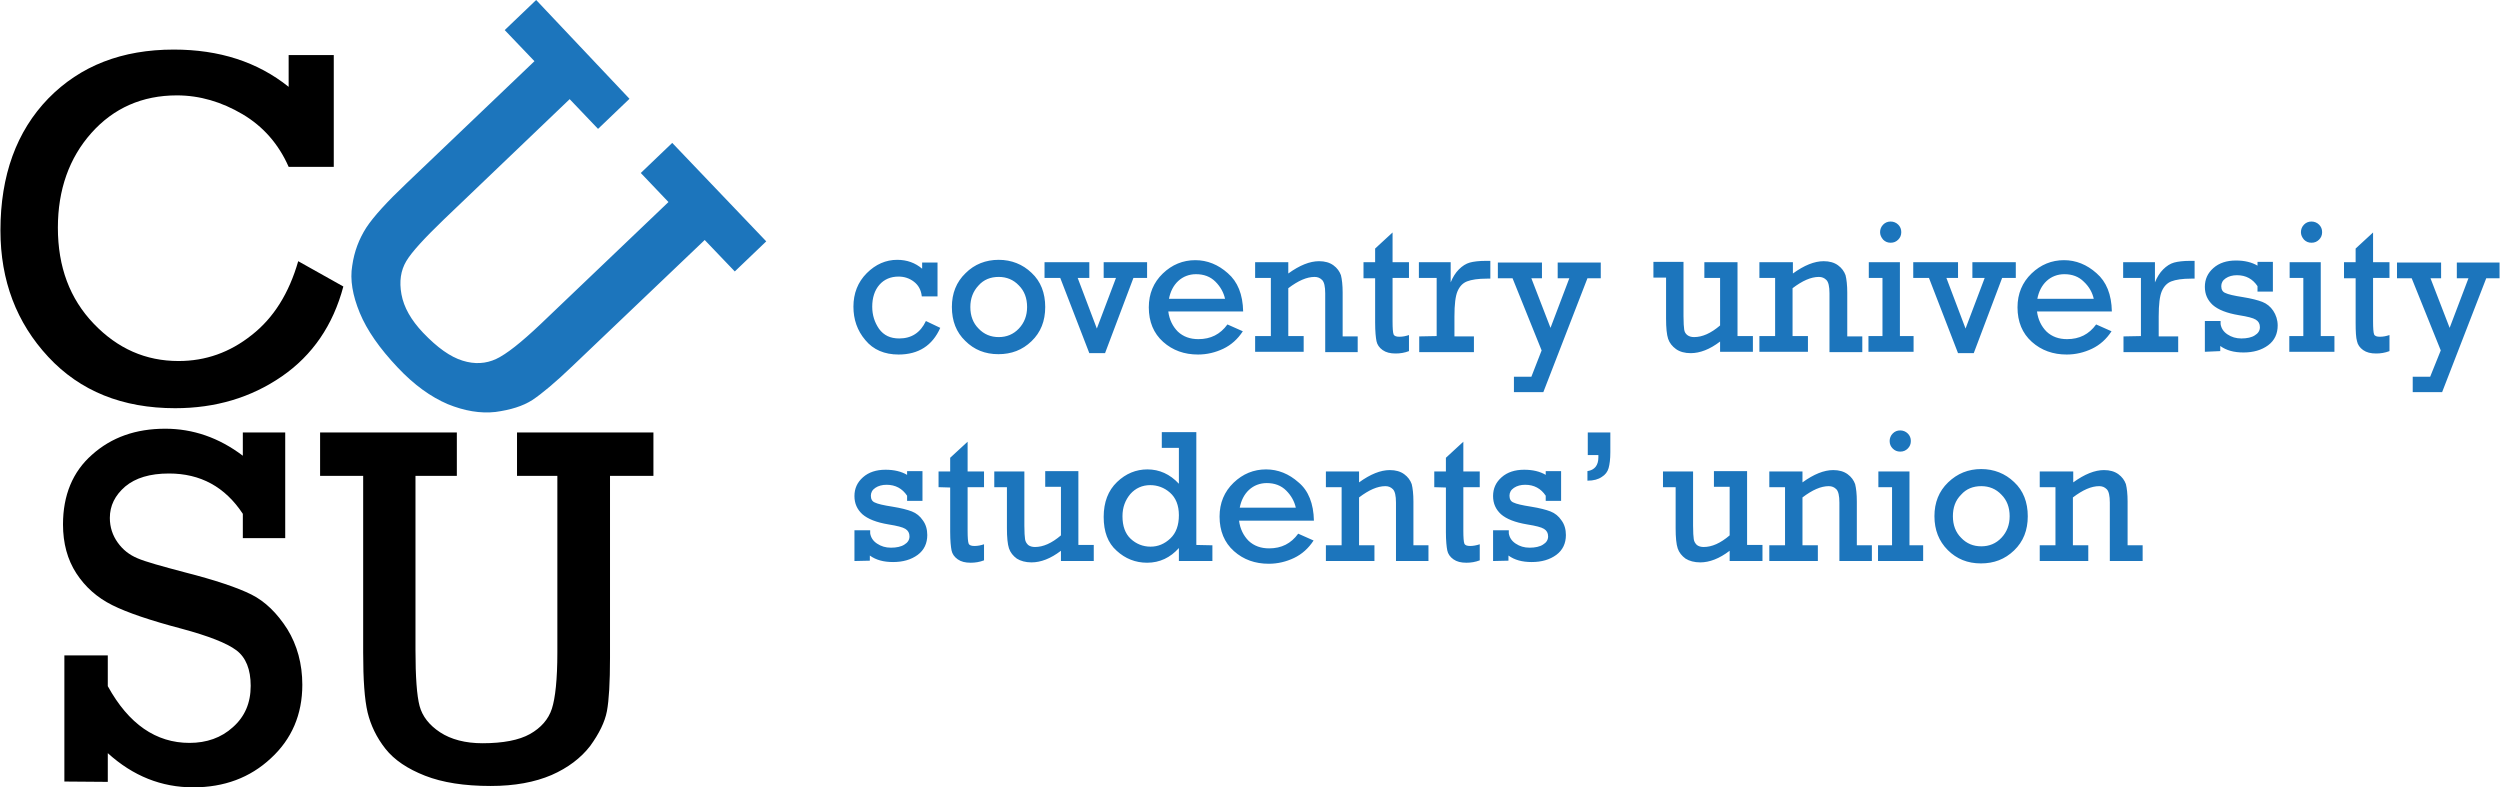 <svg id="Layer_1" xmlns="http://www.w3.org/2000/svg" viewBox="0 0 731 230.2" width="2500" height="787"><style>.st0{fill:#1c75bc}</style><path d="M87.1 76.4l13.2 7.4c-3 11.3-9 20.1-18 26.3-9 6.2-19.4 9.3-31.2 9.3-15.4 0-27.8-5-37.1-15S0 82.1 0 67.4c0-16.1 4.7-29 14-38.6 9.4-9.6 21.6-14.3 36.7-14.3 13.3 0 24.5 3.6 33.6 10.9v-9.3h13.2v32.7H84.3c-2.9-6.6-7.4-11.8-13.5-15.4-6.1-3.6-12.5-5.5-19.2-5.5-10.1 0-18.5 3.7-25 11s-9.8 16.6-9.8 27.7c0 11.5 3.5 20.8 10.5 28.1 7 7.3 15.2 10.9 24.8 10.9 7.9 0 15-2.5 21.4-7.6 6.4-5 10.9-12.2 13.6-21.6zM18.7 228.6v-36.9h12.7v9c6.1 11.1 14.1 16.6 23.9 16.6 5 0 9.3-1.5 12.7-4.6 3.5-3.1 5.2-7.1 5.2-12.1 0-4.8-1.4-8.3-4.2-10.4-2.8-2.1-8.2-4.2-16-6.3-9.1-2.4-15.9-4.7-20.3-6.9s-7.9-5.3-10.5-9.3c-2.6-4-3.9-8.8-3.9-14.3 0-8.5 2.8-15.4 8.5-20.4 5.7-5.1 12.8-7.6 21.4-7.6 8.1 0 15.7 2.6 22.7 7.9v-6.8h12.4v30.9H70.9v-7.1c-5.2-7.9-12.4-11.8-21.6-11.8-5.6 0-9.8 1.3-12.8 3.8-3 2.6-4.5 5.6-4.5 9.2 0 2.7.8 5.1 2.3 7.2 1.5 2.1 3.4 3.6 5.8 4.6 2.3 1 7 2.3 13.8 4.1 9 2.3 15.5 4.5 19.5 6.5s7.5 5.4 10.5 10.1c2.9 4.7 4.4 10.2 4.4 16.3 0 8.7-3.1 15.9-9.2 21.5-6.1 5.7-13.7 8.5-22.7 8.5-9.3 0-17.6-3.3-25-10v8.4l-12.7-.1zM121.4 139.2v50.9c0 7.9.4 13.4 1.2 16.4.8 3 2.8 5.6 6 7.7 3.2 2.1 7.4 3.2 12.4 3.2 6 0 10.7-.9 13.9-2.7 3.2-1.8 5.4-4.3 6.4-7.4 1-3.1 1.6-8.6 1.6-16.4v-51.7h-11.8v-12.7H191v12.7h-12.7v53.2c0 7.2-.3 12.4-.9 15.6-.6 3.2-2.3 6.6-4.9 10.2-2.7 3.5-6.5 6.4-11.3 8.5-4.9 2.1-10.8 3.2-17.8 3.2-7.7 0-14.1-1-19.2-3s-9-4.6-11.6-7.9-4.3-6.9-5.2-10.6c-.9-3.8-1.3-9.6-1.3-17.5v-51.7H93.5v-12.7h40v12.7h-12.1z"/><path class="st0" d="M166.5 29l-36.8 35.2c-5.7 5.5-9.4 9.5-11 12.2-1.6 2.7-2.1 5.9-1.4 9.7.7 3.8 2.8 7.5 6.3 11.2 4.2 4.4 8 7.1 11.6 8.2 3.5 1.1 6.8.9 9.8-.5 3-1.4 7.3-4.8 13-10.2l37.4-35.7-8.1-8.5 9.2-8.8L224 70.6l-9.2 8.8-8.8-9.2-38.5 36.7c-5.2 5-9.2 8.3-11.9 10.1-2.8 1.8-6.4 2.9-10.8 3.5-4.4.5-9.1-.3-14-2.3-4.9-2.1-9.8-5.6-14.6-10.7-5.3-5.6-9-10.9-11.1-16-2.1-5.1-2.9-9.7-2.2-13.8.6-4.2 2-7.8 4.1-11.1 2.1-3.2 6-7.5 11.8-13l37.4-35.7-8.7-9.1 9.2-8.8L184 28.9l-9.2 8.8-8.3-8.7zM274.1 76.8v9.9h-4.6c-.2-1.9-1-3.3-2.3-4.3-1.3-1-2.8-1.5-4.5-1.5-2.3 0-4.2.8-5.6 2.4-1.4 1.6-2.1 3.8-2.1 6.4 0 2.5.7 4.6 2 6.5 1.4 1.9 3.3 2.8 5.9 2.8 3.6 0 6.2-1.7 7.8-5.1l4.2 2c-2.3 5.2-6.4 7.8-12.2 7.8-4.1 0-7.4-1.4-9.7-4.2-2.4-2.8-3.5-6.1-3.5-9.8 0-3.9 1.3-7.2 3.9-9.8 2.6-2.6 5.6-3.9 8.9-3.9 2.9 0 5.3.9 7.3 2.6v-1.8h4.5zM278.3 89.8c0-4 1.3-7.3 4-9.9 2.6-2.6 5.9-3.9 9.7-3.9 3.7 0 7 1.3 9.6 3.8 2.7 2.5 4 5.9 4 10s-1.3 7.4-4 10c-2.7 2.6-5.9 3.8-9.7 3.8-3.9 0-7.1-1.3-9.7-3.9-2.6-2.5-3.9-5.8-3.9-9.9zm5.4 0c0 2.6.8 4.7 2.4 6.3 1.6 1.7 3.6 2.5 5.9 2.5 2.3 0 4.3-.8 5.9-2.5 1.6-1.7 2.4-3.8 2.4-6.3 0-2.6-.8-4.7-2.4-6.3-1.6-1.7-3.6-2.5-5.9-2.5-2.4 0-4.4.8-5.9 2.5-1.6 1.7-2.4 3.8-2.4 6.3zM318.5 103.3l-8.5-22h-4.6v-4.6h13.1v4.6h-3.4l5.6 14.8 5.6-14.8h-3.6v-4.6h12.7v4.6h-4l-8.3 22h-4.6zM363.5 91.1h-21.9c.3 2.4 1.3 4.4 2.8 5.9 1.6 1.5 3.6 2.2 6 2.2 3.6 0 6.4-1.4 8.5-4.3l4.5 2c-1.5 2.3-3.4 4-5.7 5.1-2.3 1.1-4.8 1.7-7.4 1.7-4 0-7.4-1.2-10.2-3.7-2.8-2.5-4.2-5.9-4.2-10.1 0-4 1.4-7.3 4.1-9.9 2.7-2.6 5.9-3.9 9.5-3.9 3.5 0 6.7 1.3 9.5 3.8 2.9 2.5 4.4 6.2 4.5 11.2zm-5.3-3.7c-.4-1.8-1.3-3.5-2.8-5-1.5-1.5-3.4-2.2-5.7-2.2-2 0-3.8.7-5.2 2-1.4 1.3-2.3 3.1-2.7 5.2h16.4zM376.7 76.8V80c3.3-2.4 6.3-3.6 9-3.6 1.7 0 3.1.4 4.2 1.2 1.1.8 1.8 1.8 2.2 2.9.3 1.2.5 2.9.5 5.1v12.8h4.4v4.6h-9.5V85.8c0-2-.3-3.3-.9-3.9-.6-.6-1.3-.9-2.2-.9-2.3 0-4.8 1.1-7.7 3.3v14h4.5v4.6H367v-4.6h4.6v-17H367v-4.6h9.7v.1zM398.7 81.3v-4.6h3.4v-4l5.1-4.7v8.7h4.8v4.6h-4.8V94c0 2 .1 3.3.3 3.8.2.5.8.7 1.7.7 1 0 1.9-.2 2.8-.5v4.7c-1.3.5-2.6.7-3.9.7-1.6 0-2.8-.3-3.8-1s-1.6-1.6-1.8-2.6c-.2-1-.4-2.8-.4-5.4v-13h-3.4v-.1zM420.1 98.3v-17h-5.2v-4.6h9.3v5.9c.6-1.5 1.4-2.8 2.4-3.8s2.1-1.7 3.2-2c1.1-.3 2.7-.5 4.7-.5h1.3v5.2h-1c-2.6 0-4.5.3-5.8.8-1.3.5-2.2 1.5-2.8 2.9-.6 1.4-.9 3.8-.9 7.4v5.8h5.7v4.6h-16v-4.6l5.1-.1zM450.8 102.5l-8.5-21.1H438v-4.6h12.9v4.6h-3.1l5.6 14.5 5.5-14.5h-3.4v-4.6h12.6v4.6h-3.9l-12.9 33.3h-8.6v-4.5h5.1l3-7.7zM512.6 98.3v4.6H503v-3c-3 2.3-5.9 3.4-8.6 3.4-1.7 0-3.2-.4-4.3-1.2-1.1-.8-1.9-1.8-2.3-3-.4-1.2-.6-3.2-.6-5.9v-12h-3.7v-4.6h8.8v15.9c0 1.9.1 3.2.2 3.9.1.7.4 1.2.9 1.6.5.4 1.2.6 2 .6 2.4 0 4.9-1.1 7.6-3.4V81.3h-4.6v-4.6h9.7v21.6h4.5zM524.3 76.8V80c3.3-2.4 6.3-3.6 9-3.6 1.7 0 3.1.4 4.2 1.2 1.1.8 1.8 1.8 2.2 2.9.3 1.2.5 2.9.5 5.1v12.8h4.4v4.6H535V85.8c0-2-.3-3.3-.9-3.9-.6-.6-1.3-.9-2.2-.9-2.3 0-4.8 1.1-7.7 3.3v14h4.5v4.6h-14.2v-4.6h4.6v-17h-4.6v-4.6h9.8v.1zM550.5 98.3v-17h-4v-4.6h9.1v21.6h4v4.6h-13.2v-4.6h4.1zm-.7-30.4c0-.8.3-1.6.9-2.2.6-.6 1.3-.9 2.2-.9.8 0 1.6.3 2.2.9.6.6.9 1.3.9 2.2 0 .9-.3 1.6-.9 2.2-.6.6-1.3.9-2.2.9-.9 0-1.6-.3-2.2-.9-.6-.7-.9-1.4-.9-2.2zM572.6 103.3l-8.5-22h-4.6v-4.6h13.1v4.6h-3.4l5.6 14.8 5.6-14.8h-3.6v-4.6h12.7v4.6h-4l-8.3 22h-4.6zM617.6 91.1h-21.9c.3 2.4 1.3 4.4 2.8 5.9 1.6 1.5 3.6 2.2 6 2.2 3.6 0 6.4-1.4 8.5-4.3l4.5 2c-1.5 2.3-3.4 4-5.7 5.1-2.3 1.1-4.8 1.7-7.4 1.7-4 0-7.4-1.2-10.2-3.7-2.8-2.5-4.2-5.9-4.2-10.1 0-4 1.4-7.3 4.1-9.9 2.7-2.6 5.9-3.9 9.5-3.9 3.5 0 6.7 1.3 9.5 3.8 2.9 2.5 4.4 6.2 4.5 11.2zm-5.3-3.7c-.4-1.8-1.3-3.5-2.9-5-1.5-1.5-3.4-2.2-5.7-2.2-2 0-3.8.7-5.2 2-1.4 1.3-2.3 3.1-2.7 5.2h16.5zM626.1 98.3v-17h-5.2v-4.6h9.3v5.9c.6-1.5 1.4-2.8 2.4-3.8s2.1-1.7 3.2-2c1.1-.3 2.7-.5 4.7-.5h1.3v5.2h-1c-2.6 0-4.5.3-5.8.8-1.3.5-2.2 1.5-2.8 2.9-.6 1.4-.9 3.8-.9 7.4v5.8h5.7v4.6h-16v-4.6l5.1-.1zM644.8 102.9v-9h4.6v.9c.2 1.2.8 2.2 2 3 1.2.8 2.5 1.2 4.1 1.2 1.6 0 3-.3 3.9-.9 1-.6 1.5-1.4 1.5-2.4s-.4-1.7-1.2-2.2c-.8-.5-2.4-.9-4.9-1.3-3.6-.6-6.1-1.6-7.7-3-1.5-1.4-2.3-3.1-2.3-5.3 0-2.2.8-4 2.5-5.5s3.9-2.2 6.6-2.2c2.5 0 4.6.5 6.3 1.5v-1.1h4.5v8.7h-4.5v-1.6c-1.4-2.1-3.4-3.2-6-3.2-1.3 0-2.4.3-3.3.9-.9.6-1.3 1.4-1.3 2.3 0 1 .4 1.7 1.2 2 .8.4 2.5.8 5.1 1.2 2.5.4 4.4.9 5.7 1.4 1.3.5 2.4 1.4 3.2 2.6.8 1.2 1.3 2.7 1.3 4.3 0 2.4-.9 4.4-2.8 5.8-1.9 1.4-4.3 2.1-7.2 2.1-2.8 0-5-.6-6.8-1.9v1.5l-4.5.2zM673.6 98.3v-17h-4v-4.6h9.1v21.6h4v4.6h-13.2v-4.6h4.1zm-.7-30.4c0-.8.3-1.6.9-2.2.6-.6 1.3-.9 2.2-.9.8 0 1.6.3 2.2.9.6.6.9 1.3.9 2.2 0 .9-.3 1.6-.9 2.2-.6.6-1.3.9-2.2.9-.9 0-1.6-.3-2.2-.9-.6-.7-.9-1.4-.9-2.2zM685.5 81.3v-4.6h3.4v-4L694 68v8.7h4.8v4.6H694V94c0 2 .1 3.3.3 3.8.2.5.8.7 1.7.7 1 0 1.9-.2 2.8-.5v4.7c-1.3.5-2.6.7-3.9.7-1.6 0-2.8-.3-3.8-1s-1.6-1.6-1.8-2.6c-.3-1-.4-2.8-.4-5.4v-13h-3.4v-.1zM713.8 102.5l-8.5-21.1H701v-4.6h12.9v4.6h-3.1l5.6 14.5 5.5-14.5h-3.4v-4.6H731v4.6h-3.9l-12.9 33.3h-8.6v-4.5h5.1l3.1-7.7z"/><g><path class="st0" d="M249.8 164.1v-9h4.6v.9c.2 1.2.8 2.2 2 3 1.2.8 2.5 1.2 4.1 1.2 1.6 0 3-.3 3.9-.9 1-.6 1.5-1.4 1.5-2.4s-.4-1.7-1.2-2.2c-.8-.5-2.4-.9-4.9-1.3-3.6-.6-6.1-1.6-7.7-3-1.5-1.4-2.3-3.1-2.3-5.3 0-2.2.8-4 2.5-5.5s3.9-2.2 6.6-2.2c2.5 0 4.6.5 6.3 1.5v-1.1h4.5v8.7h-4.5V145c-1.4-2.1-3.4-3.2-6-3.2-1.3 0-2.4.3-3.3.9-.9.6-1.3 1.4-1.3 2.3 0 1 .4 1.7 1.2 2 .8.4 2.5.8 5.1 1.2 2.5.4 4.4.9 5.7 1.4 1.3.5 2.4 1.4 3.2 2.6.9 1.2 1.3 2.7 1.3 4.3 0 2.4-.9 4.4-2.8 5.8-1.9 1.4-4.3 2.1-7.2 2.1-2.8 0-5-.6-6.8-1.9v1.5l-4.5.1zM274.4 142.5v-4.6h3.4v-4l5.1-4.7v8.7h4.8v4.6h-4.8v12.7c0 2 .1 3.3.3 3.8.2.5.8.7 1.7.7 1 0 1.9-.2 2.8-.5v4.7c-1.3.5-2.6.7-3.9.7-1.6 0-2.8-.3-3.8-1s-1.6-1.6-1.8-2.6-.4-2.8-.4-5.4v-13l-3.4-.1zM319.8 159.5v4.6h-9.6v-3c-3 2.3-5.9 3.4-8.6 3.4-1.7 0-3.2-.4-4.3-1.1-1.1-.8-1.9-1.8-2.3-3-.4-1.2-.6-3.2-.6-5.9v-12h-3.7v-4.6h8.8v15.9c0 1.9.1 3.2.2 3.9.1.7.4 1.2.9 1.7.5.4 1.2.6 2 .6 2.4 0 4.9-1.1 7.6-3.4v-14.2h-4.6v-4.6h9.7v21.6h4.5v.1zM354.5 159.5v4.6h-9.8v-3.8c-2.5 2.8-5.6 4.3-9.3 4.3-3.4 0-6.4-1.2-8.9-3.5-2.6-2.3-3.8-5.6-3.8-9.9 0-4.3 1.3-7.7 3.9-10.2 2.6-2.5 5.6-3.7 8.9-3.7 3.5 0 6.6 1.4 9.2 4.2V131h-5v-4.6h10.1v33l4.7.1zm-26.3-8.5c0 2.9.8 5.1 2.4 6.6 1.6 1.5 3.6 2.3 5.8 2.3 2.2 0 4.1-.8 5.8-2.4 1.7-1.6 2.5-3.9 2.5-6.8s-.9-5.1-2.6-6.6c-1.7-1.5-3.7-2.2-5.8-2.2-2.3 0-4.3.9-5.8 2.6-1.5 1.8-2.3 3.9-2.3 6.5zM384.2 152.3h-21.9c.3 2.4 1.3 4.4 2.8 5.9 1.6 1.5 3.6 2.2 6 2.2 3.6 0 6.4-1.4 8.5-4.3l4.5 2c-1.5 2.3-3.4 4-5.7 5.1-2.3 1.1-4.8 1.7-7.4 1.7-4 0-7.4-1.2-10.2-3.7-2.8-2.5-4.2-5.9-4.2-10.1 0-4 1.4-7.3 4.1-9.9 2.7-2.6 5.9-3.9 9.5-3.9 3.5 0 6.7 1.3 9.5 3.8 2.9 2.4 4.4 6.2 4.5 11.2zm-5.3-3.8c-.4-1.8-1.3-3.5-2.8-5-1.5-1.5-3.4-2.2-5.7-2.2-2 0-3.8.7-5.2 2-1.4 1.3-2.3 3.1-2.7 5.2h16.4zM397.4 137.9v3.2c3.3-2.4 6.3-3.6 9-3.6 1.7 0 3.1.4 4.2 1.2 1.1.8 1.8 1.8 2.2 2.9.3 1.2.5 2.9.5 5.1v12.8h4.4v4.6h-9.5V147c0-2-.3-3.3-.9-3.9-.6-.6-1.3-.9-2.2-.9-2.3 0-4.8 1.1-7.7 3.3v14h4.5v4.6h-14.2v-4.6h4.6v-17h-4.6v-4.6h9.7zM419.4 142.5v-4.6h3.4v-4l5.1-4.7v8.7h4.8v4.6h-4.8v12.7c0 2 .1 3.3.3 3.8.2.5.8.7 1.7.7.9 0 1.9-.2 2.8-.5v4.7c-1.3.5-2.6.7-3.9.7-1.6 0-2.8-.3-3.8-1s-1.6-1.6-1.8-2.6c-.2-1-.4-2.8-.4-5.4v-13l-3.4-.1zM436.6 164.1v-9h4.6v.9c.2 1.2.8 2.2 2 3 1.2.8 2.5 1.2 4.1 1.2 1.6 0 3-.3 3.9-.9 1-.6 1.5-1.4 1.5-2.4s-.4-1.7-1.2-2.2c-.8-.5-2.4-.9-4.9-1.3-3.6-.6-6.1-1.6-7.7-3-1.5-1.4-2.3-3.1-2.3-5.3 0-2.2.8-4 2.5-5.5s3.9-2.2 6.6-2.2c2.5 0 4.6.5 6.3 1.5v-1.1h4.5v8.7H452V145c-1.4-2.1-3.4-3.2-6-3.2-1.3 0-2.4.3-3.3.9-.9.6-1.3 1.4-1.3 2.3 0 1 .4 1.7 1.2 2 .8.4 2.5.8 5.1 1.2 2.5.4 4.4.9 5.7 1.4 1.3.5 2.4 1.4 3.2 2.6.9 1.2 1.3 2.7 1.3 4.3 0 2.4-.9 4.4-2.8 5.8-1.9 1.4-4.3 2.1-7.2 2.1-2.8 0-5-.6-6.8-1.9v1.5l-4.5.1zM464.3 133.1v-6.6h6.6v5.8c0 2-.2 3.5-.5 4.6-.3 1.1-1 2-2 2.6-1 .7-2.4 1.1-4.2 1.1v-2.8c2.1-.3 3.2-1.7 3.2-4v-.7h-3.1zM515.4 159.5v4.6h-9.6v-3c-3 2.3-5.9 3.4-8.6 3.4-1.7 0-3.2-.4-4.3-1.1-1.1-.8-1.9-1.8-2.3-3-.4-1.2-.6-3.2-.6-5.9v-12h-3.7v-4.6h8.8v15.9c0 1.9.1 3.2.2 3.9.1.7.4 1.2.9 1.7.5.4 1.2.6 2 .6 2.4 0 4.9-1.1 7.6-3.4v-14.2h-4.6v-4.6h9.7v21.6h4.5v.1zM527.1 137.9v3.2c3.3-2.4 6.3-3.6 9-3.6 1.7 0 3.1.4 4.2 1.2 1.1.8 1.8 1.8 2.2 2.9.3 1.2.5 2.9.5 5.1v12.8h4.4v4.6h-9.5V147c0-2-.3-3.3-.9-3.9-.6-.6-1.3-.9-2.2-.9-2.3 0-4.8 1.1-7.7 3.3v14h4.5v4.6h-14.2v-4.6h4.6v-17h-4.6v-4.6h9.7zM553.3 159.5v-17h-4v-4.6h9.1v21.6h4v4.6h-13.2v-4.6h4.1zm-.7-30.5c0-.8.3-1.6.9-2.2s1.3-.9 2.2-.9c.8 0 1.6.3 2.2.9.6.6.9 1.3.9 2.2s-.3 1.6-.9 2.2c-.6.6-1.3.9-2.2.9-.9 0-1.6-.3-2.2-.9-.6-.6-.9-1.3-.9-2.2zM565.7 151c0-4 1.3-7.3 4-9.9 2.7-2.6 5.9-3.9 9.7-3.9 3.7 0 7 1.3 9.6 3.8 2.7 2.5 4 5.9 4 10s-1.3 7.4-4 10-5.9 3.8-9.7 3.8c-3.9 0-7.1-1.3-9.7-3.9-2.6-2.6-3.9-5.9-3.9-9.9zm5.4 0c0 2.6.8 4.7 2.4 6.3 1.6 1.7 3.6 2.5 5.9 2.5 2.3 0 4.3-.8 5.9-2.5 1.6-1.7 2.4-3.8 2.4-6.3 0-2.6-.8-4.7-2.4-6.3-1.6-1.7-3.6-2.5-5.9-2.5-2.4 0-4.4.8-5.9 2.5-1.7 1.7-2.4 3.8-2.4 6.3zM606.3 137.9v3.2c3.3-2.4 6.3-3.6 9-3.6 1.7 0 3.1.4 4.2 1.2 1.1.8 1.8 1.8 2.2 2.9.3 1.2.5 2.9.5 5.1v12.8h4.4v4.6H617V147c0-2-.3-3.3-.9-3.9-.6-.6-1.3-.9-2.2-.9-2.3 0-4.8 1.1-7.7 3.3v14h4.5v4.6h-14.2v-4.6h4.6v-17h-4.6v-4.6h9.8z"/></g></svg>